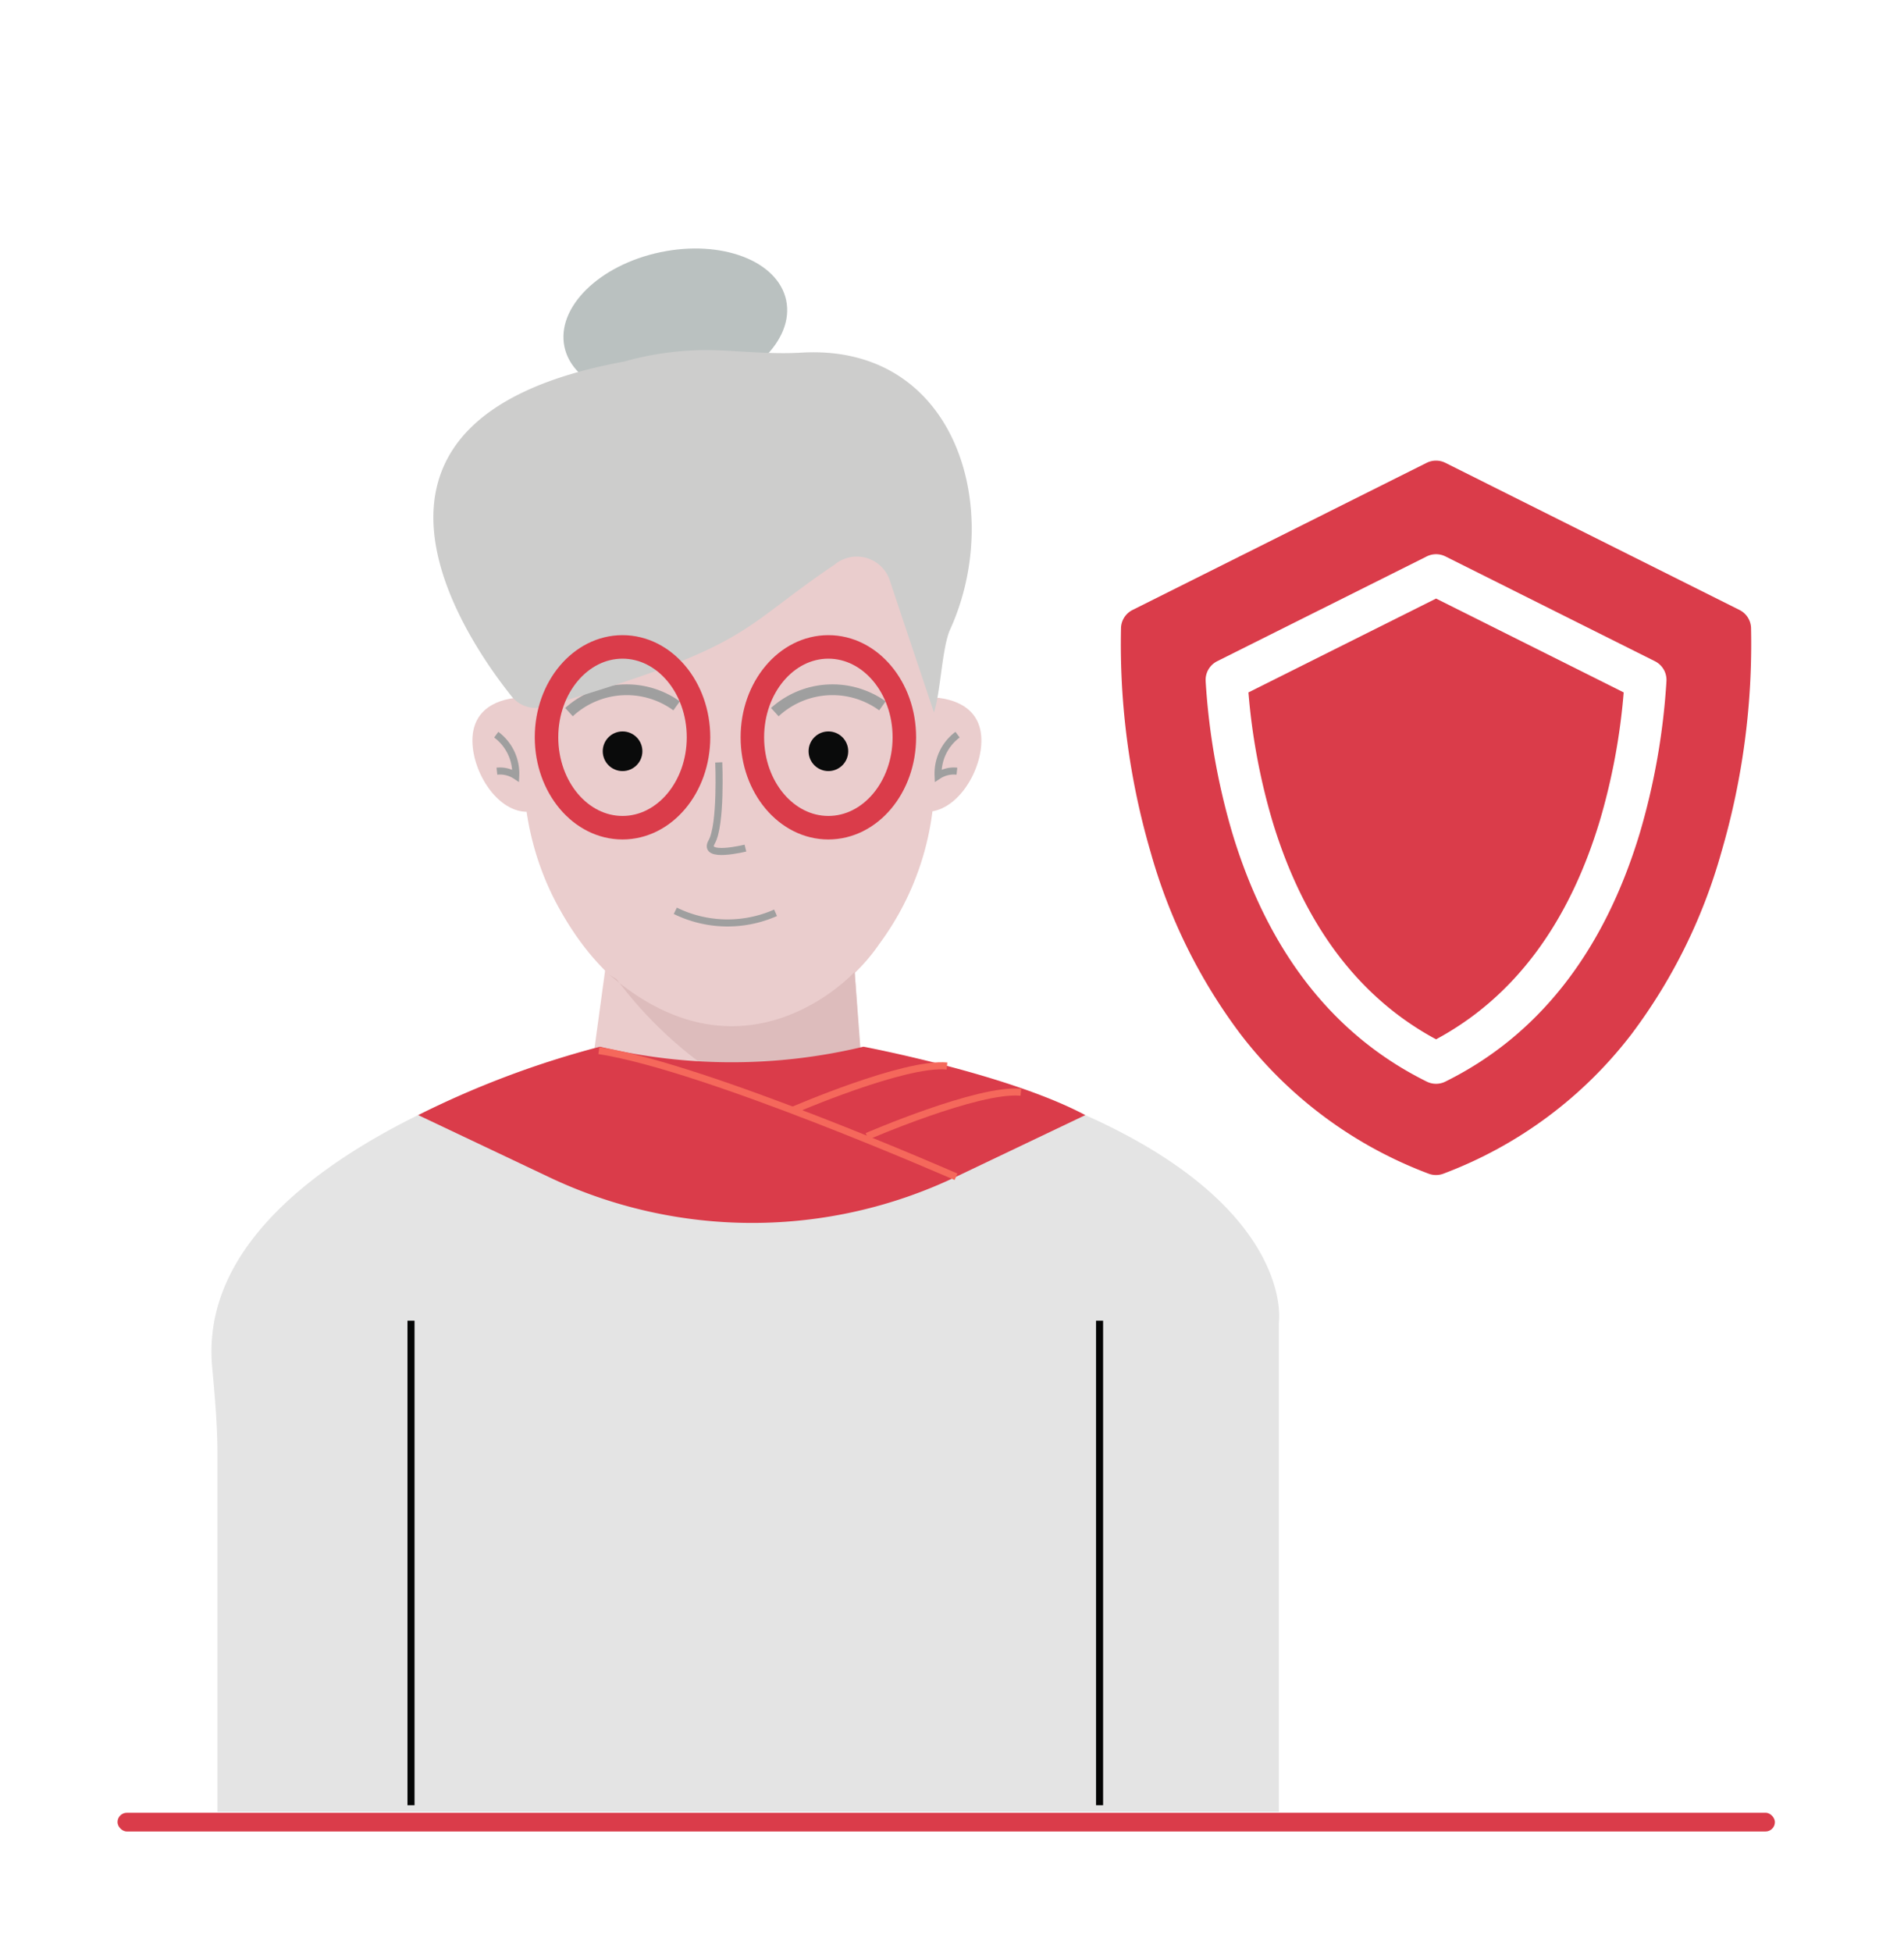 <svg xmlns="http://www.w3.org/2000/svg" width="81" height="83" viewBox="0 0 81 83">
  <g id="women-suraksha" transform="translate(5 21.193)">
    <g id="Group_6389" data-name="Group 6389" transform="translate(4 -11.457)">
      <g id="Group_2059" data-name="Group 2059" transform="translate(0 0)">
        <g id="Group_2058" data-name="Group 2058" transform="translate(11.098 8.936)">
          <path id="Path_18418" data-name="Path 18418" d="M240.269,211.184h0a5.883,5.883,0,0,0,6.083-5.675,5.807,5.807,0,0,0-.01-.6l-.953-14.151a4.432,4.432,0,0,0-4.272-4.149h0a4.44,4.44,0,0,0-4.555,3.848L234.644,204.5a5.882,5.882,0,0,0,5.625,6.68Z" transform="translate(-229.708 -176.713)" fill="#eacdcd"/>
          <path id="Path_18419" data-name="Path 18419" d="M235.093,157.662h0a8.527,8.527,0,0,0-8.628,8.585l.074,5.563a12.129,12.129,0,0,0,1.255,5.32c1.537,3.04,4,5.431,7.629,5.431h0a7.886,7.886,0,0,0,6.247-3.429,11.963,11.963,0,0,0,2.35-7.45l-.072-5.436A8.8,8.8,0,0,0,235.093,157.662Z" transform="translate(-224.361 -157.662)" fill="#eacdcd"/>
          <ellipse id="Ellipse_897" data-name="Ellipse 897" cx="0.843" cy="0.843" rx="0.843" ry="0.843" transform="translate(5.544 12.432)" fill="#0a0b0b"/>
          <path id="Path_18420" data-name="Path 18420" d="M236.458,189.289l.276-.383a3.905,3.905,0,0,0-4.877.282l.323.353A3.371,3.371,0,0,1,236.458,189.289Z" transform="translate(-227.91 -177.753)" fill="#9f9f9f"/>
          <ellipse id="Ellipse_898" data-name="Ellipse 898" cx="0.843" cy="0.843" rx="0.843" ry="0.843" transform="translate(14.301 12.432)" fill="#0a0b0b"/>
          <path id="Path_18421" data-name="Path 18421" d="M262.082,189.289l.276-.383a3.905,3.905,0,0,0-4.877.282l.323.353A3.371,3.371,0,0,1,262.082,189.289Z" transform="translate(-244.778 -177.753)" fill="#9f9f9f"/>
          <path id="Path_18422" data-name="Path 18422" d="M250.281,197.894s.114,2.658-.3,3.382,1.435.263,1.435.263" transform="translate(-239.802 -184.146)" fill="none" stroke="#9f9f9f" stroke-miterlimit="10" stroke-width="0.3"/>
          <path id="Path_18423" data-name="Path 18423" d="M249.829,216.448a5.047,5.047,0,0,1-4.265-.085" transform="translate(-236.933 -196.303)" fill="none" stroke="#9f9f9f" stroke-miterlimit="10" stroke-width="0.3"/>
          <g id="Group_2056" data-name="Group 2056" transform="translate(19.294 10.976)">
            <path id="Path_18424" data-name="Path 18424" d="M276.766,194.656c1.278.023,2.336-1.643,2.358-2.99s-1.023-1.872-2.271-1.885Z" transform="translate(-276.766 -189.781)" fill="#eacdcd"/>
            <path id="Path_18425" data-name="Path 18425" d="M279.1,194.444a2.059,2.059,0,0,0-.828,1.746,1.208,1.208,0,0,1,.8-.193" transform="translate(-277.755 -192.85)" fill="none" stroke="#9f9f9f" stroke-miterlimit="10" stroke-width="0.3"/>
          </g>
          <g id="Group_2057" data-name="Group 2057" transform="translate(0 10.976)">
            <path id="Path_18426" data-name="Path 18426" d="M222.665,194.656c-1.278.023-2.336-1.643-2.358-2.99s1.023-1.872,2.271-1.885Z" transform="translate(-220.307 -189.781)" fill="#eacdcd"/>
            <path id="Path_18427" data-name="Path 18427" d="M223.275,194.444a2.059,2.059,0,0,1,.828,1.746,1.208,1.208,0,0,0-.8-.193" transform="translate(-222.261 -192.85)" fill="none" stroke="#9f9f9f" stroke-miterlimit="10" stroke-width="0.3"/>
          </g>
          <path id="Path_18428" data-name="Path 18428" d="M247.788,223.96s-4.645,5.121-10.436.117l.312.2a17.5,17.5,0,0,0,10.51,6.674h.142" transform="translate(-231.527 -201.304)" fill="#ddbcbc"/>
        </g>
        <ellipse id="Ellipse_899" data-name="Ellipse 899" cx="4.818" cy="3.099" rx="4.818" ry="3.099" transform="matrix(0.979, -0.205, 0.205, 0.979, 14.377, 1.977)" fill="#bac1c0"/>
        <path id="Path_18429" data-name="Path 18429" d="M232.5,155.711c-4.154,2.8-3.418,3.416-12.336,6.039a1.318,1.318,0,0,1-1.4-.437c-2.067-2.59-8.366-11.827,4.77-14.236a13.107,13.107,0,0,1,3.027-.482c1.3-.064,2.887.194,4.512.1,6.63-.4,8.654,6.7,6.345,11.771-.343.754-.4,2.623-.687,3.53,0,0-1.184-3.519-1.9-5.674A1.479,1.479,0,0,0,232.5,155.711Z" transform="translate(-205.997 -141.434)" fill="#cdcdcc"/>
        <path id="Path_18430" data-name="Path 18430" d="M215.563,233.275l0,.071a5.692,5.692,0,0,1,.01.577,5.625,5.625,0,0,1-5.817,5.427,5.71,5.71,0,0,1-.571-.049,5.62,5.62,0,0,1-4.834-6.025c-2.875.78-17.281,5.124-16.492,13.63.114,1.236.223,2.473.223,3.715v15.194h45.158V245S234.372,237.243,215.563,233.275Z" transform="translate(-187.832 -198.5)" fill="#e4e4e4"/>
        <line id="Line_37" data-name="Line 37" y2="20.605" transform="translate(8.485 46.426)" fill="none" stroke="#040505" stroke-miterlimit="10" stroke-width="0.3"/>
        <line id="Line_38" data-name="Line 38" y2="20.605" transform="translate(37.778 46.426)" fill="none" stroke="#040505" stroke-miterlimit="10" stroke-width="0.3"/>
        <ellipse id="Ellipse_900" data-name="Ellipse 900" cx="3.233" cy="3.844" rx="3.233" ry="3.844" transform="translate(14.25 17.774)" fill="none" stroke="#da3c4a" stroke-miterlimit="10" stroke-width="1"/>
        <ellipse id="Ellipse_901" data-name="Ellipse 901" cx="3.233" cy="3.844" rx="3.233" ry="3.844" transform="translate(23.007 17.774)" fill="none" stroke="#da3c4a" stroke-miterlimit="10" stroke-width="1"/>
      </g>
      <path id="Path_18431" data-name="Path 18431" d="M221.287,233.275a24.049,24.049,0,0,0,11.208,0s6.157,1.159,9.439,2.909l-5.5,2.623a20.145,20.145,0,0,1-17.3.021l-5.579-2.644A39.421,39.421,0,0,1,221.287,233.275Z" transform="translate(-204.763 -198.5)" fill="#da3c4a"/>
      <path id="Path_18432" data-name="Path 18432" d="M251.245,239.126s-10.649-4.669-15.193-5.367" transform="translate(-219.574 -198.819)" fill="none" stroke="#f5685b" stroke-miterlimit="10" stroke-width="0.3"/>
      <path id="Path_18433" data-name="Path 18433" d="M269.437,240.795s4.738-2.051,6.543-1.876" transform="translate(-241.55 -202.208)" fill="none" stroke="#f5685b" stroke-miterlimit="10" stroke-width="0.3"/>
      <path id="Path_18434" data-name="Path 18434" d="M260.241,237.537s4.738-2.051,6.543-1.876" transform="translate(-235.497 -200.064)" fill="none" stroke="#f5685b" stroke-miterlimit="10" stroke-width="0.3"/>
    </g>
    <g id="shield" transform="translate(42.677 -1.604)">
      <path id="Path_21483" data-name="Path 21483" d="M121.472,102.843a26.99,26.99,0,0,0,1.02,5.471c1.325,4.388,3.666,7.508,6.962,9.281,3.3-1.773,5.637-4.893,6.962-9.281a27,27,0,0,0,1.02-5.471l-7.982-3.991Z" transform="translate(-116.038 -92.987)" fill="#da3c4a"/>
      <path id="Path_21484" data-name="Path 21484" d="M56.712,7.1a.89.89,0,0,0-.491-.75L43.71.094a.89.89,0,0,0-.8,0L30.4,6.35a.89.89,0,0,0-.491.75,31.533,31.533,0,0,0,1.262,9.555,23.311,23.311,0,0,0,3.822,7.734,18.089,18.089,0,0,0,8,5.932.891.891,0,0,0,.633,0,18.089,18.089,0,0,0,8-5.932,23.312,23.312,0,0,0,3.822-7.734A31.532,31.532,0,0,0,56.712,7.1ZM43.706,26.407a.89.89,0,0,1-.789,0c-3.963-1.959-6.746-5.514-8.272-10.566a29.055,29.055,0,0,1-1.135-6.46A.89.89,0,0,1,34,8.53l8.913-4.456a.89.89,0,0,1,.8,0L52.623,8.53a.89.89,0,0,1,.49.851,29.056,29.056,0,0,1-1.135,6.46c-1.526,5.051-4.309,8.606-8.272,10.566Z" transform="translate(-29.896 0)" fill="#da3c4a"/>
    </g>
    <rect id="Rectangle_11729" data-name="Rectangle 11729" width="81" height="83" transform="translate(-5 -21.193)" fill="none"/>
    <rect id="Rectangle_499" data-name="Rectangle 499" width="70.508" height="0.795" rx="0.397" transform="translate(0 55.895)" fill="#da3c4a"/>
  </g>
</svg>
